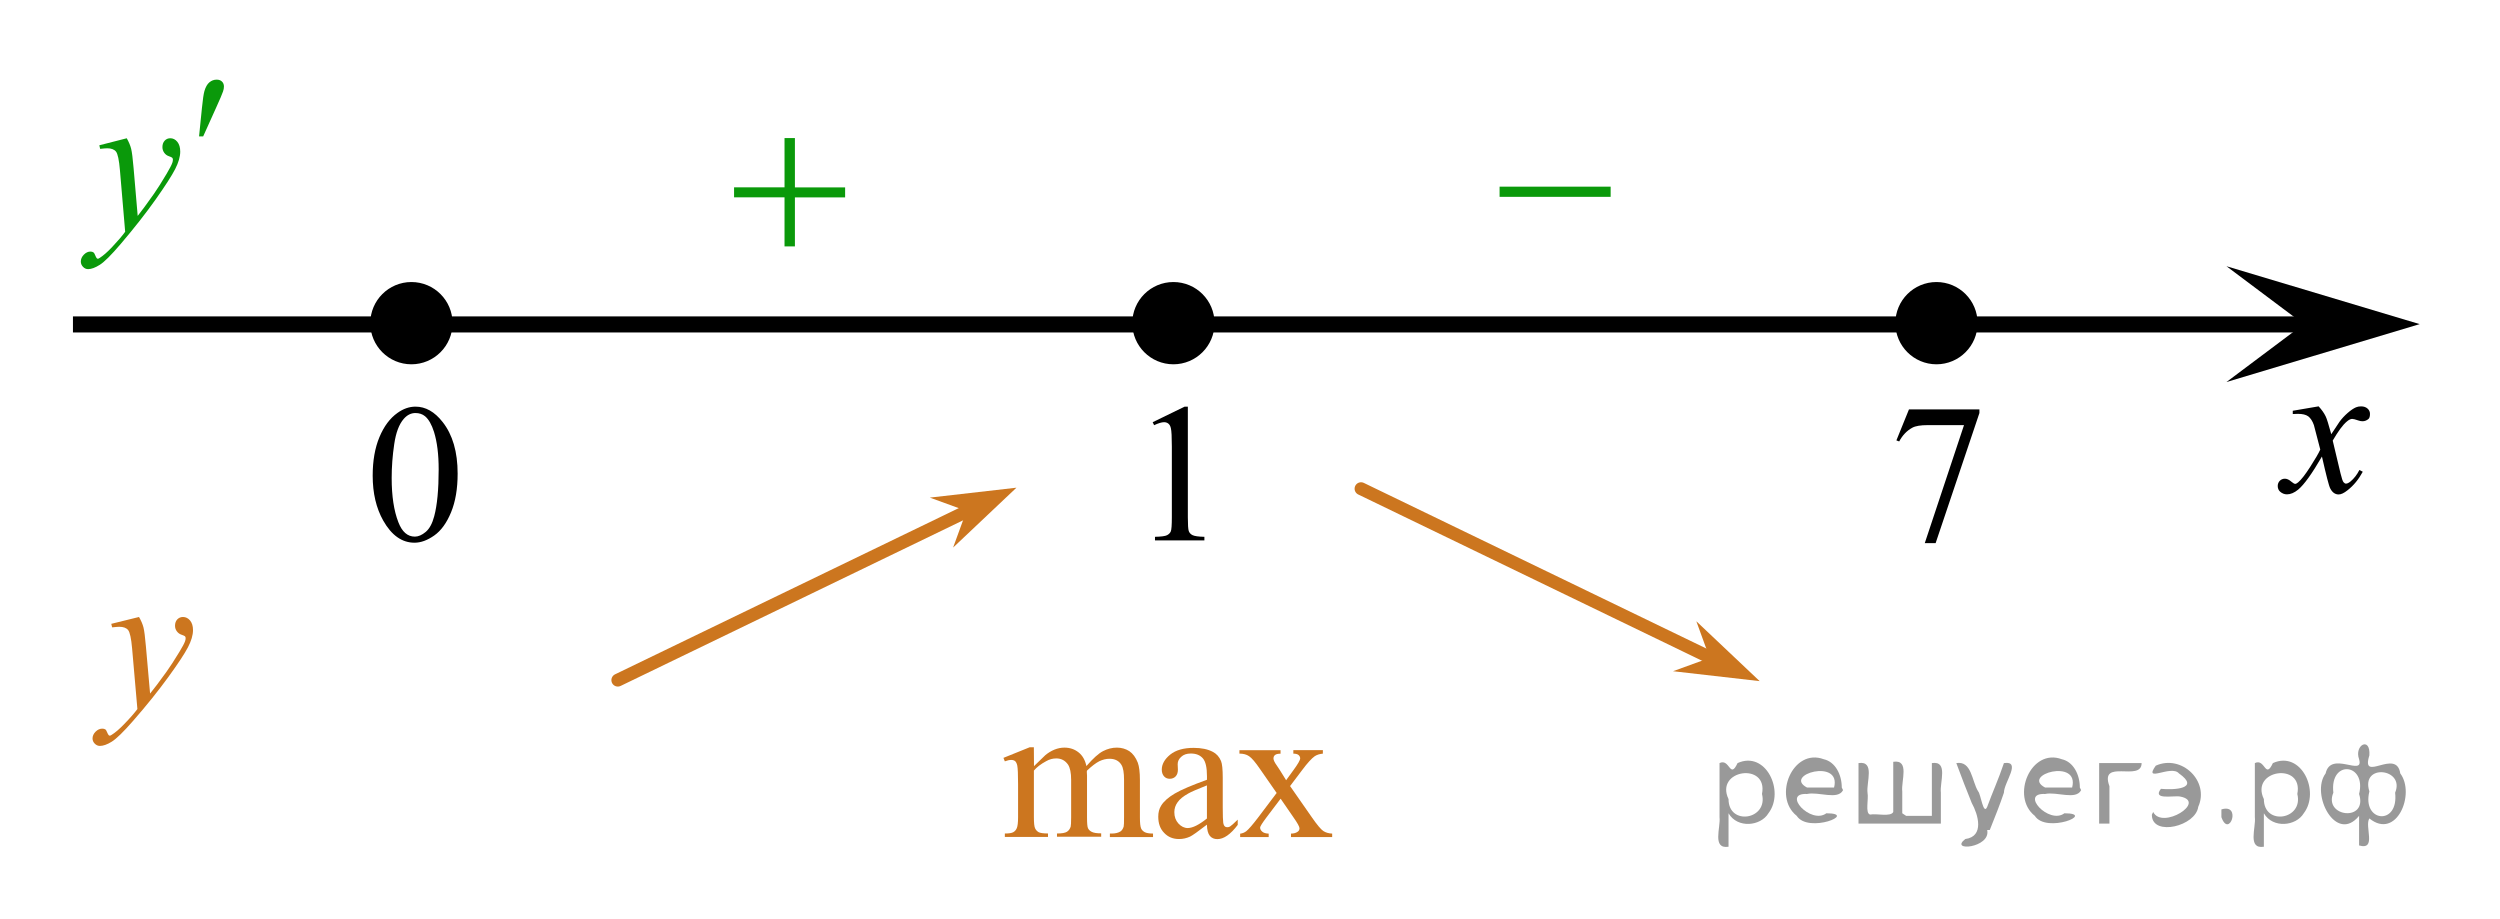 <?xml version="1.0" encoding="utf-8"?>
<!-- Generator: Adobe Illustrator 16.0.0, SVG Export Plug-In . SVG Version: 6.00 Build 0)  -->
<!DOCTYPE svg PUBLIC "-//W3C//DTD SVG 1.1//EN" "http://www.w3.org/Graphics/SVG/1.1/DTD/svg11.dtd">
<svg version="1.1" id="Слой_1" xmlns="http://www.w3.org/2000/svg" xmlns:xlink="http://www.w3.org/1999/xlink" x="0px" y="0px"
	 width="194.274px" height="71.417px" viewBox="2.476 2.5 194.274 71.417" enable-background="new 2.476 2.5 194.274 71.417"
	 xml:space="preserve">
<g>
	<g>
		<g>
			<g>
				<g>
					<g>
						<g>
							<g>
								<g>
									<g>
										<g>
											<g>
												<g>
													<g>
														<g>
															<g>
																<defs>
																	<rect id="SVGID_1_" x="56.4" y="9.704" width="15.303" height="14.928"/>
																</defs>
																<clipPath id="SVGID_2_">
																	<use xlink:href="#SVGID_1_"  overflow="visible"/>
																</clipPath>
																<g clip-path="url(#SVGID_2_)">
																	<path fill="#0A990A" d="M63.441,13.229h0.807v3.831h3.902v0.778h-3.902v3.81h-0.807v-3.811H59.52V17.06h3.922
																		L63.441,13.229L63.441,13.229z"/>
																</g>
															</g>
														</g>
													</g>
												</g>
											</g>
										</g>
									</g>
								</g>
							</g>
						</g>
					</g>
				</g>
			</g>
		</g>
	</g>
</g>
<line fill="none" stroke="#CC761F" stroke-linecap="round" stroke-linejoin="round" stroke-miterlimit="8" x1="77.616" y1="42.234" x2="50.487" y2="55.353"/>
<polygon fill="#CC761F" points="74.732,41.169 81.464,40.398 76.542,45.05 77.579,42.205 "/>
<line fill="none" stroke="#000000" stroke-width="1.25" stroke-linejoin="round" stroke-miterlimit="8" x1="8.145" y1="27.712" x2="185.667" y2="27.712"/>
<g>
	<path d="M34.446,24.921c-1.484,0-2.691,1.205-2.691,2.691c0,1.484,1.204,2.693,2.691,2.693c1.486,0,2.693-1.206,2.693-2.693
		C37.14,26.129,35.937,24.921,34.446,24.921L34.446,24.921z"/>
	
		<path fill="none" stroke="#000000" stroke-width="1.009" stroke-linecap="round" stroke-linejoin="round" stroke-miterlimit="8" d="
		M34.446,24.921c-1.484,0-2.691,1.205-2.691,2.691c0,1.484,1.204,2.693,2.691,2.693c1.486,0,2.693-1.206,2.693-2.693
		C37.14,26.129,35.937,24.921,34.446,24.921L34.446,24.921z"/>
</g>
<polygon points="181.497,27.688 175.493,23.188 190.507,27.688 175.493,32.188 "/>
<g>
	<g>
		<g>
			<g>
				<g>
					<g>
						<g>
							<g>
								<g>
									<g>
										<defs>
											<rect id="SVGID_3_" x="176.817" y="31.144" width="12.361" height="13.732"/>
										</defs>
										<clipPath id="SVGID_4_">
											<use xlink:href="#SVGID_3_"  overflow="visible"/>
										</clipPath>
										<g clip-path="url(#SVGID_4_)">
											<path d="M182.655,34.077c0.236,0.258,0.422,0.516,0.545,0.771c0.09,0.176,0.23,0.641,0.438,1.394l0.646-0.974
												c0.172-0.236,0.381-0.461,0.627-0.677c0.246-0.215,0.461-0.358,0.646-0.438c0.114-0.049,0.248-0.074,0.395-0.074
												c0.213,0,0.381,0.06,0.506,0.172c0.125,0.111,0.188,0.25,0.188,0.41c0,0.188-0.035,0.314-0.107,0.387
												c-0.139,0.123-0.295,0.187-0.477,0.187c-0.104,0-0.213-0.021-0.332-0.064c-0.229-0.08-0.385-0.119-0.465-0.119
												c-0.115,0-0.259,0.066-0.42,0.207c-0.312,0.257-0.668,0.75-1.095,1.479l0.604,2.535c0.096,0.396,0.172,0.621,0.235,0.697
												c0.063,0.074,0.13,0.113,0.188,0.113c0.104,0,0.229-0.063,0.359-0.17c0.27-0.229,0.502-0.521,0.688-0.891l0.262,0.137
												c-0.313,0.58-0.7,1.063-1.186,1.441c-0.271,0.217-0.498,0.324-0.688,0.324c-0.272,0-0.493-0.154-0.653-0.467
												c-0.105-0.189-0.314-1.021-0.646-2.479c-0.771,1.33-1.385,2.188-1.85,2.572c-0.299,0.245-0.59,0.366-0.869,0.366
												c-0.193,0-0.375-0.069-0.539-0.215c-0.113-0.104-0.178-0.252-0.178-0.438c0-0.162,0.061-0.3,0.162-0.403
												c0.104-0.104,0.239-0.16,0.395-0.16c0.158,0,0.326,0.076,0.502,0.231c0.131,0.11,0.23,0.17,0.297,0.17
												c0.063,0,0.14-0.041,0.229-0.116c0.229-0.188,0.547-0.593,0.94-1.207c0.396-0.617,0.658-1.064,0.781-1.345
												c-0.311-1.19-0.473-1.829-0.494-1.896c-0.11-0.317-0.262-0.545-0.438-0.682c-0.188-0.133-0.449-0.195-0.81-0.195
												c-0.11,0-0.244,0.004-0.395,0.015V34.42L182.655,34.077z"/>
										</g>
									</g>
								</g>
							</g>
						</g>
					</g>
				</g>
			</g>
		</g>
	</g>
</g>
<g>
	<g>
		<g>
			<g>
				<g>
					<g>
						<g>
							<g>
								<g>
									<g>
										<g>
											<g>
												<g>
													<g>
														<g>
															<g>
																<defs>
																	<rect id="SVGID_5_" x="115.875" y="12.677" width="15.306" height="11.927"/>
																</defs>
																<clipPath id="SVGID_6_">
																	<use xlink:href="#SVGID_5_"  overflow="visible"/>
																</clipPath>
																<g clip-path="url(#SVGID_6_)">
																	<path fill="#0A990A" d="M119.008,17.005h8.631v0.792h-8.631V17.005z"/>
																</g>
															</g>
														</g>
													</g>
												</g>
											</g>
										</g>
									</g>
								</g>
							</g>
						</g>
					</g>
				</g>
			</g>
		</g>
	</g>
</g>
<line fill="none" stroke="#CC761F" stroke-linecap="round" stroke-linejoin="round" stroke-miterlimit="8" x1="108.241" y1="40.476" x2="135.37" y2="53.595"/>
<polygon fill="#CC761F" points="135.333,53.625 134.297,50.778 139.219,55.431 132.486,54.66 "/>
<g>
	<g>
		<path fill="#0A990A" d="M12.326,13.245c0.165,0.292,0.279,0.565,0.342,0.819c0.063,0.254,0.126,0.754,0.189,1.499l0.319,3.715
			c0.291-0.362,0.714-0.937,1.267-1.722c0.267-0.382,0.596-0.903,0.988-1.563c0.237-0.403,0.384-0.685,0.437-0.846
			c0.029-0.081,0.044-0.164,0.044-0.249c0-0.056-0.018-0.101-0.051-0.136c-0.034-0.035-0.123-0.077-0.266-0.125
			c-0.145-0.048-0.263-0.136-0.356-0.264s-0.142-0.275-0.142-0.442c0-0.206,0.058-0.372,0.175-0.498
			c0.116-0.126,0.262-0.189,0.436-0.189c0.214,0,0.396,0.092,0.546,0.276c0.15,0.184,0.227,0.437,0.227,0.759
			c0,0.397-0.131,0.852-0.394,1.363c-0.262,0.511-0.767,1.295-1.513,2.352c-0.747,1.057-1.651,2.21-2.713,3.458
			c-0.732,0.861-1.275,1.403-1.63,1.627s-0.656,0.336-0.908,0.336c-0.15,0-0.283-0.059-0.396-0.177
			c-0.113-0.119-0.171-0.256-0.171-0.412c0-0.196,0.078-0.375,0.236-0.536c0.157-0.16,0.328-0.24,0.512-0.24
			c0.098,0,0.178,0.022,0.239,0.068c0.039,0.025,0.082,0.097,0.128,0.215s0.088,0.197,0.127,0.238
			c0.024,0.025,0.054,0.038,0.088,0.038c0.028,0,0.079-0.025,0.152-0.075c0.267-0.171,0.577-0.443,0.931-0.815
			c0.466-0.494,0.811-0.896,1.033-1.208l-0.407-4.787c-0.067-0.79-0.17-1.271-0.306-1.442c-0.136-0.171-0.364-0.257-0.684-0.257
			c-0.103,0-0.284,0.015-0.547,0.045l-0.064-0.279L12.326,13.245z"/>
	</g>
	<g>
		<path fill="#0A990A" d="M17.945,13.099l0.226-2.235c0.063-0.634,0.126-1.063,0.189-1.284c0.092-0.317,0.222-0.544,0.389-0.683
			s0.355-0.208,0.563-0.208c0.175,0,0.313,0.05,0.415,0.151c0.102,0.101,0.151,0.229,0.151,0.385c0,0.121-0.023,0.249-0.071,0.385
			c-0.063,0.191-0.243,0.612-0.538,1.261l-1.004,2.228H17.945z"/>
	</g>
</g>
<g>
	<g>
		<path fill="#CC761F" d="M13.279,50.446c0.166,0.287,0.281,0.558,0.346,0.81c0.063,0.25,0.127,0.742,0.19,1.478l0.324,3.662
			c0.294-0.354,0.721-0.924,1.278-1.697c0.271-0.377,0.604-0.891,1-1.541c0.24-0.395,0.389-0.674,0.441-0.831
			c0.029-0.078,0.044-0.16,0.044-0.244c0-0.058-0.019-0.103-0.052-0.138c-0.034-0.03-0.124-0.071-0.27-0.121
			c-0.145-0.049-0.265-0.135-0.359-0.262c-0.096-0.127-0.144-0.271-0.144-0.437c0-0.203,0.06-0.367,0.176-0.492
			c0.118-0.122,0.266-0.187,0.441-0.187c0.216,0,0.399,0.093,0.551,0.271c0.152,0.183,0.229,0.433,0.229,0.748
			c0,0.394-0.134,0.843-0.396,1.345c-0.265,0.504-0.773,1.274-1.53,2.315c-0.755,1.041-1.669,2.181-2.741,3.408
			c-0.74,0.848-1.29,1.383-1.647,1.604c-0.356,0.221-0.664,0.329-0.919,0.329c-0.152,0-0.286-0.06-0.401-0.176
			c-0.114-0.117-0.173-0.252-0.173-0.403c0-0.193,0.08-0.369,0.239-0.529c0.159-0.157,0.332-0.235,0.519-0.235
			c0.099,0,0.18,0.021,0.242,0.065c0.04,0.022,0.083,0.097,0.129,0.211c0.048,0.117,0.091,0.195,0.129,0.233
			c0.024,0.024,0.055,0.037,0.089,0.037c0.028,0,0.081-0.022,0.153-0.073c0.271-0.168,0.584-0.438,0.941-0.806
			c0.471-0.483,0.819-0.884,1.045-1.188l-0.412-4.72c-0.068-0.776-0.172-1.252-0.309-1.42c-0.139-0.17-0.368-0.254-0.691-0.254
			c-0.104,0-0.287,0.017-0.552,0.045l-0.066-0.274L13.279,50.446z"/>
	</g>
</g>
<path fill="none" stroke="#000000" stroke-width="1.25" stroke-linejoin="round" stroke-miterlimit="8" d="M2.476,2.5"/>
<path fill="none" stroke="#000000" stroke-width="1.25" stroke-linejoin="round" stroke-miterlimit="8" d="M196.751,73.917"/>
<g>
	<path d="M152.958,24.921c-1.483,0-2.69,1.205-2.69,2.691c0,1.484,1.205,2.693,2.69,2.693c1.484,0,2.691-1.206,2.691-2.693
		C155.649,26.129,154.448,24.921,152.958,24.921L152.958,24.921z"/>
	
		<path fill="none" stroke="#000000" stroke-width="1.009" stroke-linecap="round" stroke-linejoin="round" stroke-miterlimit="8" d="
		M152.958,24.921c-1.483,0-2.69,1.205-2.69,2.691c0,1.484,1.205,2.693,2.69,2.693c1.484,0,2.691-1.206,2.691-2.693
		C155.649,26.129,154.448,24.921,152.958,24.921L152.958,24.921z"/>
</g>
<g>
	<path d="M93.66,24.921c-1.484,0-2.69,1.205-2.69,2.691c0,1.484,1.203,2.693,2.69,2.693c1.486,0,2.693-1.206,2.693-2.693
		C96.354,26.129,95.15,24.921,93.66,24.921L93.66,24.921z"/>
	
		<path fill="none" stroke="#000000" stroke-width="1.009" stroke-linecap="round" stroke-linejoin="round" stroke-miterlimit="8" d="
		M93.66,24.921c-1.484,0-2.69,1.205-2.69,2.691c0,1.484,1.203,2.693,2.69,2.693c1.486,0,2.693-1.206,2.693-2.693
		C96.354,26.129,95.15,24.921,93.66,24.921L93.66,24.921z"/>
</g>
<g>
	<g>
		<g>
			<g>
				<g>
					<g>
						<g>
							<g>
								<g>
									<g>
										<g>
											<g>
												<defs>
													<rect id="SVGID_7_" x="77.793" y="56.572" width="31.736" height="15.111"/>
												</defs>
												<clipPath id="SVGID_8_">
													<use xlink:href="#SVGID_7_"  overflow="visible"/>
												</clipPath>
												<g clip-path="url(#SVGID_8_)">
													<path fill="#CC761F" d="M82.827,62.037c0.494-0.488,0.785-0.771,0.875-0.848c0.224-0.188,0.461-0.332,0.719-0.438
														c0.26-0.104,0.516-0.154,0.768-0.154c0.428,0,0.789,0.123,1.1,0.369c0.312,0.246,0.512,0.604,0.611,1.065
														c0.512-0.59,0.938-0.979,1.291-1.161s0.711-0.273,1.082-0.273c0.357,0,0.684,0.098,0.959,0.273
														c0.278,0.188,0.5,0.485,0.664,0.903c0.104,0.285,0.162,0.729,0.162,1.345v2.905c0,0.424,0.029,0.713,0.1,0.871
														c0.049,0.104,0.143,0.199,0.271,0.272c0.131,0.07,0.354,0.109,0.648,0.109v0.271h-3.353v-0.271h0.144
														c0.293,0,0.521-0.061,0.688-0.17c0.109-0.078,0.189-0.203,0.242-0.377c0.021-0.082,0.027-0.32,0.027-0.719v-2.904
														c0-0.555-0.063-0.938-0.201-1.164c-0.188-0.313-0.5-0.477-0.926-0.477c-0.265,0-0.521,0.063-0.789,0.188
														c-0.269,0.136-0.584,0.373-0.961,0.73l-0.017,0.081l0.017,0.313v3.229c0,0.465,0.024,0.75,0.077,0.859
														c0.054,0.11,0.146,0.209,0.294,0.282c0.146,0.076,0.391,0.113,0.729,0.113v0.266h-3.434v-0.254
														c0.375,0,0.637-0.045,0.771-0.133c0.143-0.088,0.236-0.224,0.293-0.397c0.021-0.084,0.036-0.324,0.036-0.729v-2.908
														c0-0.551-0.082-0.94-0.243-1.188c-0.221-0.313-0.521-0.479-0.91-0.479c-0.271,0-0.529,0.066-0.793,0.217
														c-0.408,0.221-0.729,0.465-0.949,0.729v3.623c0,0.438,0.029,0.729,0.092,0.86c0.063,0.135,0.152,0.229,0.273,0.301
														c0.119,0.064,0.364,0.103,0.732,0.103v0.271h-3.354v-0.269c0.313,0,0.526-0.03,0.651-0.1
														c0.123-0.066,0.218-0.173,0.278-0.318c0.063-0.146,0.099-0.426,0.099-0.844v-2.582c0-0.744-0.021-1.226-0.063-1.438
														c-0.035-0.16-0.092-0.271-0.164-0.339c-0.072-0.063-0.178-0.096-0.307-0.096c-0.14,0-0.306,0.037-0.496,0.11
														l-0.107-0.271l2.045-0.826h0.318L82.827,62.037L82.827,62.037z"/>
													<path fill="#CC761F" d="M96.266,66.583c-0.692,0.535-1.134,0.846-1.313,0.93c-0.271,0.123-0.551,0.188-0.854,0.188
														c-0.474,0-0.854-0.156-1.158-0.479c-0.308-0.313-0.457-0.732-0.457-1.262c0-0.328,0.072-0.613,0.224-0.854
														c0.203-0.334,0.561-0.647,1.061-0.942c0.502-0.295,1.336-0.648,2.5-1.07v-0.271c0-0.678-0.104-1.141-0.318-1.391
														c-0.219-0.252-0.527-0.377-0.938-0.377c-0.313,0-0.563,0.084-0.74,0.252c-0.188,0.166-0.28,0.354-0.28,0.574
														l0.017,0.428c0,0.229-0.06,0.4-0.175,0.523c-0.113,0.121-0.271,0.186-0.455,0.186c-0.187,0-0.332-0.063-0.445-0.188
														c-0.115-0.129-0.178-0.306-0.178-0.521c0-0.422,0.221-0.813,0.65-1.166c0.438-0.354,1.045-0.527,1.83-0.527
														c0.604,0,1.098,0.104,1.479,0.305c0.294,0.148,0.512,0.394,0.646,0.718c0.088,0.211,0.133,0.645,0.133,1.299v2.297
														c0,0.646,0.018,1.037,0.037,1.188c0.022,0.146,0.063,0.238,0.123,0.291c0.057,0.053,0.12,0.069,0.194,0.069
														c0.077,0,0.146-0.02,0.207-0.053c0.104-0.063,0.306-0.242,0.603-0.537v0.41c-0.556,0.735-1.082,1.104-1.586,1.104
														c-0.242,0-0.438-0.084-0.578-0.25C96.346,67.273,96.273,66.988,96.266,66.583z M96.266,66.105v-2.574
														c-0.746,0.295-1.229,0.504-1.442,0.627c-0.394,0.221-0.67,0.439-0.838,0.684c-0.169,0.232-0.253,0.492-0.253,0.771
														c0,0.354,0.104,0.646,0.317,0.881c0.212,0.232,0.457,0.354,0.73,0.354C95.161,66.841,95.655,66.595,96.266,66.105z"/>
													<path fill="#CC761F" d="M98.793,60.798h3.193v0.271c-0.201,0-0.35,0.033-0.43,0.104
														c-0.082,0.063-0.119,0.158-0.119,0.271c0,0.115,0.086,0.304,0.26,0.545c0.057,0.08,0.137,0.203,0.244,0.369
														l0.479,0.771l0.561-0.771c0.354-0.481,0.531-0.793,0.531-0.924c0-0.104-0.044-0.188-0.128-0.265
														c-0.084-0.067-0.222-0.104-0.403-0.104v-0.271h2.295v0.271c-0.24,0.021-0.449,0.082-0.629,0.197
														c-0.24,0.168-0.572,0.529-0.992,1.094l-0.928,1.229l1.688,2.422c0.416,0.599,0.715,0.953,0.896,1.07
														c0.183,0.119,0.405,0.189,0.688,0.201v0.27h-3.201v-0.27c0.226,0,0.396-0.053,0.521-0.146
														c0.094-0.063,0.141-0.155,0.141-0.271c0-0.112-0.151-0.396-0.475-0.854l-0.992-1.441l-1.09,1.441
														c-0.336,0.447-0.504,0.717-0.504,0.801c0,0.115,0.055,0.227,0.166,0.318c0.107,0.096,0.273,0.146,0.5,0.155v0.269
														h-2.217v-0.266c0.18-0.021,0.334-0.087,0.469-0.187c0.188-0.146,0.504-0.511,0.947-1.095l1.42-1.881l-1.289-1.856
														c-0.363-0.531-0.646-0.865-0.852-1c-0.197-0.138-0.447-0.203-0.752-0.203L98.793,60.798L98.793,60.798z"/>
												</g>
											</g>
										</g>
									</g>
								</g>
							</g>
						</g>
					</g>
				</g>
			</g>
		</g>
	</g>
</g>
<g>
	<g>
		<path d="M31.437,39.462c0-1.162,0.176-2.162,0.527-3c0.352-0.839,0.818-1.463,1.4-1.874c0.451-0.325,0.918-0.488,1.4-0.488
			c0.783,0,1.485,0.398,2.108,1.194c0.777,0.986,1.167,2.323,1.167,4.01c0,1.182-0.171,2.186-0.513,3.012
			c-0.341,0.826-0.776,1.426-1.306,1.798c-0.53,0.373-1.041,0.56-1.532,0.56c-0.974,0-1.784-0.573-2.432-1.72
			C31.711,41.988,31.437,40.824,31.437,39.462z M32.913,39.65c0,1.401,0.174,2.546,0.52,3.432c0.286,0.746,0.713,1.119,1.28,1.119
			c0.271,0,0.552-0.121,0.843-0.364s0.513-0.649,0.663-1.221c0.23-0.86,0.346-2.075,0.346-3.642c0-1.161-0.12-2.13-0.361-2.906
			c-0.181-0.575-0.414-0.983-0.7-1.224c-0.205-0.166-0.454-0.248-0.745-0.248c-0.341,0-0.645,0.152-0.911,0.458
			c-0.361,0.415-0.607,1.068-0.737,1.96C32.978,37.905,32.913,38.784,32.913,39.65z"/>
	</g>
</g>
<g>
	<g>
		<path d="M92.05,35.309l2.484-1.209h0.249v8.599c0,0.57,0.023,0.926,0.071,1.066c0.048,0.14,0.147,0.248,0.297,0.322
			c0.151,0.075,0.457,0.118,0.918,0.128v0.278h-3.839v-0.278c0.481-0.01,0.793-0.052,0.934-0.124c0.14-0.072,0.238-0.17,0.293-0.293
			s0.083-0.489,0.083-1.1v-5.497c0-0.741-0.025-1.217-0.076-1.427c-0.035-0.16-0.099-0.278-0.192-0.353s-0.205-0.113-0.335-0.113
			c-0.186,0-0.444,0.078-0.775,0.233L92.05,35.309z"/>
	</g>
</g>
<g>
	<g>
		<path d="M150.822,34.312h5.473v0.285l-3.402,10.108h-0.843l3.048-9.169h-2.808c-0.567,0-0.971,0.067-1.212,0.203
			c-0.422,0.23-0.761,0.585-1.017,1.066l-0.218-0.082L150.822,34.312z"/>
	</g>
</g>
<g style="stroke:none;fill:#000;fill-opacity:0.4" > <path d="m 136.8,65.8 c 0,0.8 0,1.6 0,2.5 -1.3,0.2 -0.6,-1.5 -0.7,-2.3 0,-1.4 0,-2.8 0,-4.2 0.8,-0.4 0.8,1.3 1.4,0.0 2.2,-1.0 3.7,2.2 2.4,3.9 -0.6,1.0 -2.4,1.2 -3.1,0.0 z m 2.6,-1.6 c 0.5,-2.5 -3.7,-1.9 -2.6,0.4 0.0,2.1 3.1,1.6 2.6,-0.4 z" /> <path d="m 145.7,63.9 c -0.4,0.8 -1.9,0.1 -2.8,0.3 -2.0,-0.1 0.3,2.4 1.5,1.5 2.5,0.0 -1.4,1.6 -2.3,0.2 -1.9,-1.5 -0.3,-5.3 2.1,-4.4 0.9,0.2 1.4,1.2 1.4,2.2 z m -0.7,-0.2 c 0.6,-2.3 -4.0,-1.0 -2.1,0.0 0.7,0 1.4,-0.0 2.1,-0.0 z" /> <path d="m 150.6,65.9 c 0.6,0 1.3,0 2.0,0 0,-1.3 0,-2.7 0,-4.1 1.3,-0.2 0.6,1.5 0.7,2.3 0,0.8 0,1.6 0,2.4 -2.1,0 -4.2,0 -6.4,0 0,-1.5 0,-3.1 0,-4.7 1.3,-0.2 0.6,1.5 0.7,2.3 0.1,0.5 -0.2,1.6 0.2,1.7 0.5,-0.1 1.6,0.2 1.8,-0.2 0,-1.3 0,-2.6 0,-3.9 1.3,-0.2 0.6,1.5 0.7,2.3 0,0.5 0,1.1 0,1.7 z" /> <path d="m 156.9,67.0 c 0.3,1.4 -3.0,1.7 -1.7,0.7 1.5,-0.2 1.0,-1.9 0.5,-2.8 -0.4,-1.0 -0.8,-2.0 -1.2,-3.1 1.2,-0.2 1.2,1.4 1.7,2.2 0.2,0.2 0.4,1.9 0.7,1.2 0.4,-1.1 0.9,-2.2 1.3,-3.4 1.4,-0.2 0.0,1.5 -0.0,2.3 -0.3,0.9 -0.7,1.9 -1.1,2.9 z" /> <path d="m 164.2,63.9 c -0.4,0.8 -1.9,0.1 -2.8,0.3 -2.0,-0.1 0.3,2.4 1.5,1.5 2.5,0.0 -1.4,1.6 -2.3,0.2 -1.9,-1.5 -0.3,-5.3 2.1,-4.4 0.9,0.2 1.4,1.2 1.4,2.2 z m -0.7,-0.2 c 0.6,-2.3 -4.0,-1.0 -2.1,0.0 0.7,0 1.4,-0.0 2.1,-0.0 z" /> <path d="m 165.6,66.5 c 0,-1.5 0,-3.1 0,-4.7 1.1,0 2.2,0 3.3,0 0.0,1.5 -3.3,-0.4 -2.5,1.8 0,0.9 0,1.9 0,2.9 -0.2,0 -0.5,0 -0.7,0 z" /> <path d="m 169.8,65.6 c 0.7,1.4 4.2,-0.8 2.1,-1.2 -0.5,-0.1 -2.2,0.3 -1.5,-0.6 1.0,0.1 3.1,0.0 1.4,-1.2 -0.6,-0.7 -2.8,0.8 -1.8,-0.6 2.0,-0.9 4.2,1.2 3.3,3.2 -0.2,1.5 -3.5,2.3 -3.6,0.7 l 0,-0.1 0,-0.0 0,0 z" /> <path d="m 175.1,65.4 c 1.6,-0.5 0.6,2.3 -0.0,0.6 -0.0,-0.2 0.0,-0.4 0.0,-0.6 z" /> <path d="m 178.4,65.8 c 0,0.8 0,1.6 0,2.5 -1.3,0.2 -0.6,-1.5 -0.7,-2.3 0,-1.4 0,-2.8 0,-4.2 0.8,-0.4 0.8,1.3 1.4,0.0 2.2,-1.0 3.7,2.2 2.4,3.9 -0.6,1.0 -2.4,1.2 -3.1,0.0 z m 2.6,-1.6 c 0.5,-2.5 -3.7,-1.9 -2.6,0.4 0.0,2.1 3.1,1.6 2.6,-0.4 z" /> <path d="m 183.8,64.1 c -0.8,1.9 2.7,2.3 2.0,0.1 0.6,-2.4 -2.3,-2.7 -2.0,-0.1 z m 2.0,4.2 c 0,-0.8 0,-1.6 0,-2.4 -1.8,2.2 -3.8,-1.7 -2.6,-3.3 0.4,-1.8 3.0,0.3 2.6,-1.1 -0.4,-1.1 0.9,-1.8 0.8,-0.3 -0.7,2.2 2.1,-0.6 2.4,1.4 1.2,1.6 -0.3,5.2 -2.4,3.5 -0.4,0.6 0.6,2.5 -0.8,2.1 z m 2.8,-4.2 c 0.8,-1.9 -2.7,-2.3 -2.0,-0.1 -0.6,2.4 2.3,2.7 2.0,0.1 z" /> </g></svg>

<!--File created and owned by https://sdamgia.ru. Copying is prohibited. All rights reserved.-->
